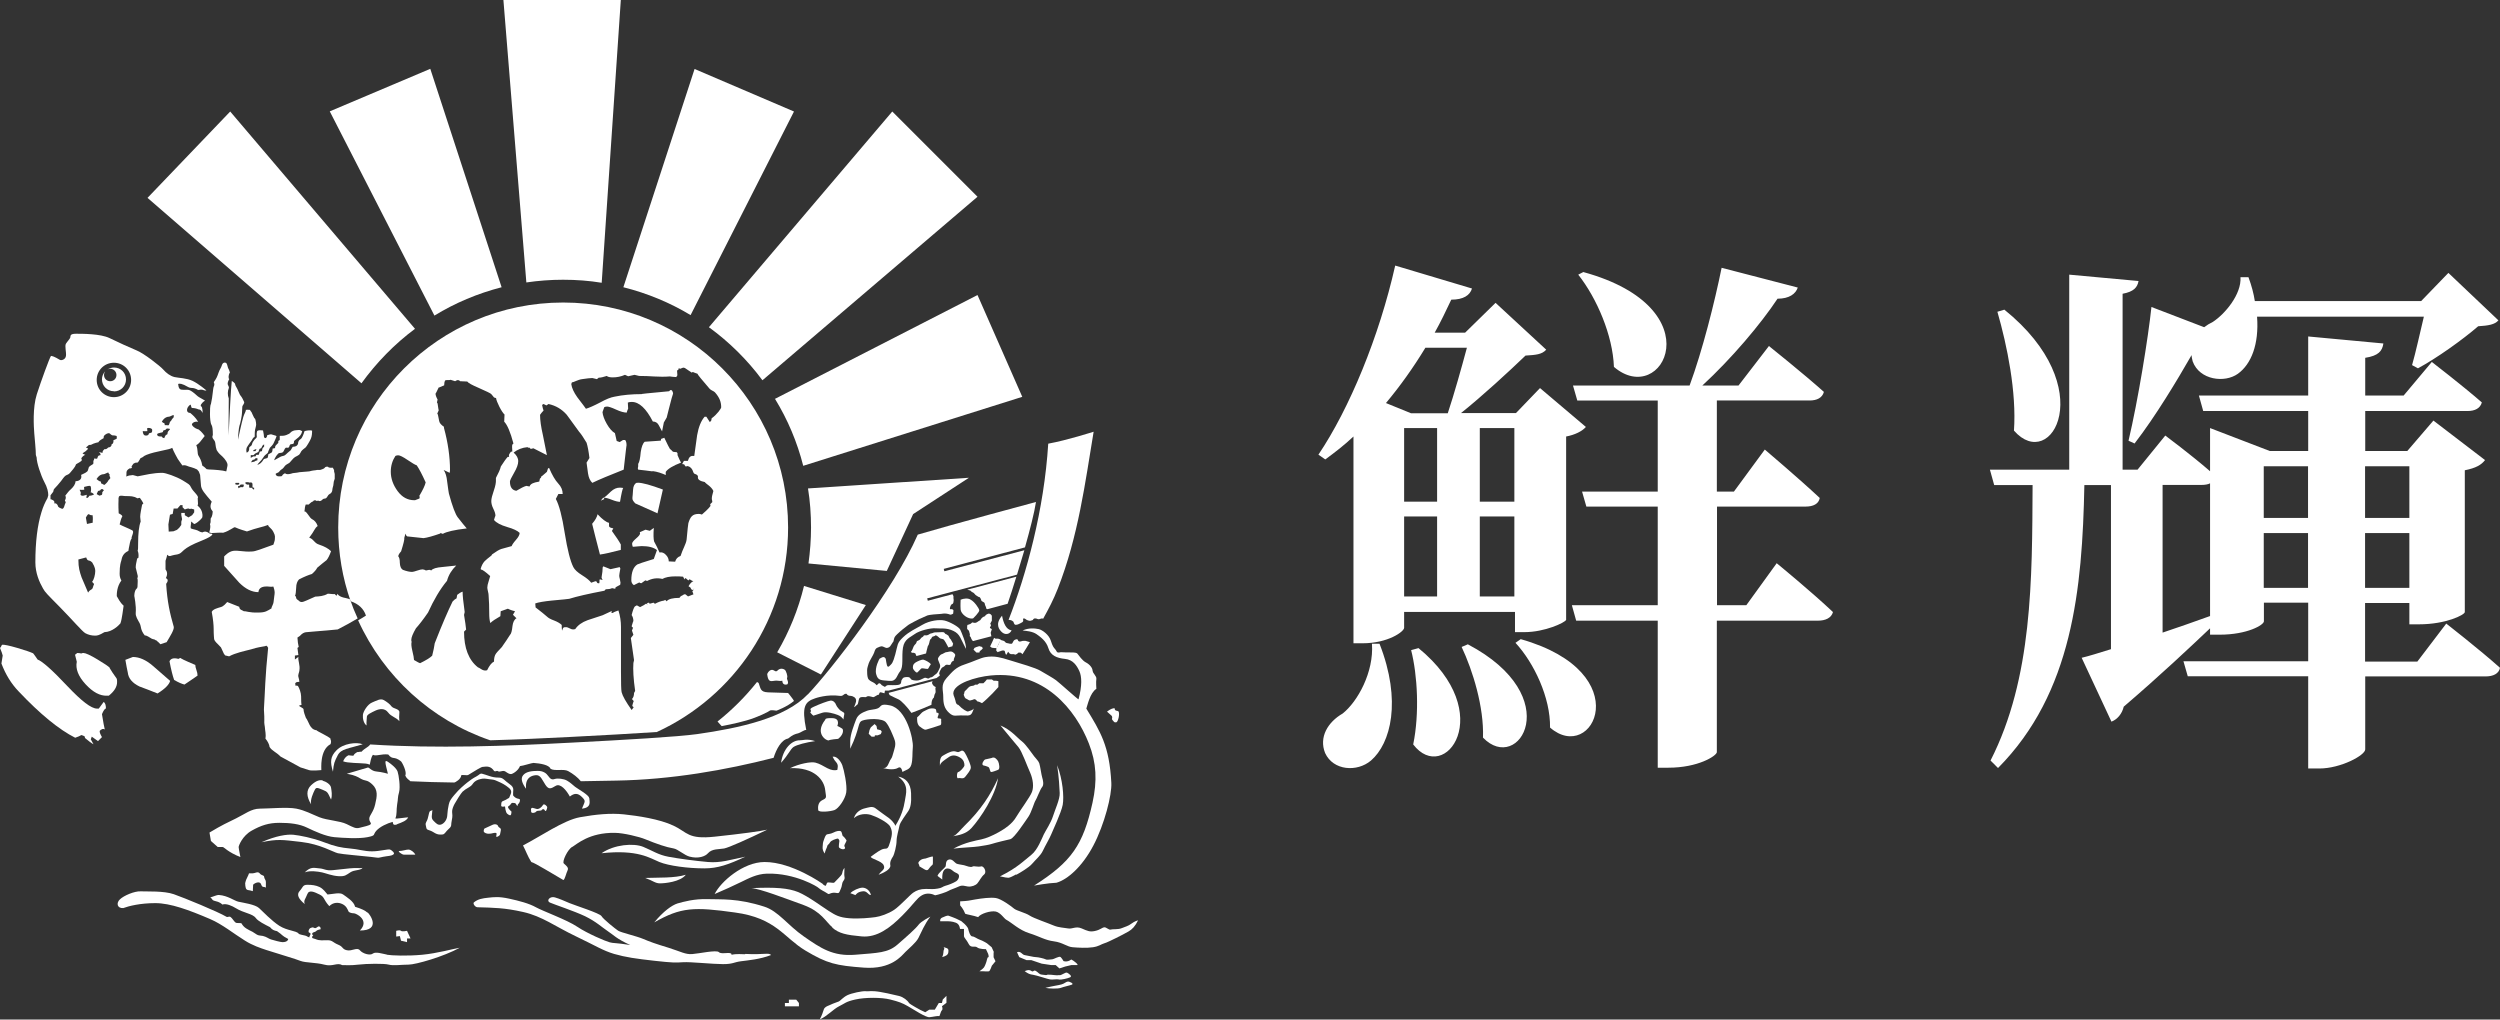 <?xml version="1.0" encoding="UTF-8"?><svg id="_レイヤー_2" xmlns="http://www.w3.org/2000/svg" viewBox="0 0 156.93 64"><rect x="0" y="0" width="156.93" height="64" fill="#333333" stroke="none"/><defs><style>.cls-1{fill:#fff;}</style></defs><g id="_文字"><g><g><path class="cls-1" d="M88.14,38.41v1c0,.23-1,.97-2.61,.97h-.57v-12.98c-.57,.54-1.17,1-1.77,1.44l-.43-.3c1.94-2.88,3.81-7.39,4.82-11.87l4.82,1.44c-.13,.43-.54,.7-1.3,.7-.33,.7-.67,1.41-1.04,2.07h1.91l1.91-1.87,3.18,2.94c-.27,.3-.64,.33-1.3,.37-1.04,1-2.71,2.54-4.05,3.61h3.45l1.51-1.57,2.88,2.44c-.23,.27-.7,.5-1.24,.6v11.51c-.07,.17-1.34,.77-2.61,.77h-.6v-1.27h-6.92Zm-1.54,2.01c1.4,3.58,.7,6.25-.54,7.32-.87,.74-2.37,.64-2.88-.47-.4-1,.17-1.94,1.1-2.48,.94-.74,1.97-2.61,1.84-4.38h.47Zm2.88-18.6c-.77,1.27-1.61,2.44-2.48,3.48l1.57,.64h2.31c.4-1.2,.87-2.88,1.2-4.11h-2.61Zm-1.34,9.67h2.07v-4.62h-2.07v4.62Zm0,5.95h2.07v-5.02h-2.07v5.02Zm.9,3.24c5.02,4.11,1.64,8.63-.33,6.05,.4-1.94,.27-4.35-.13-5.92l.47-.13Zm3.11-.23c6.22,3.28,3.18,8.19,.94,5.85,.07-1.91-.64-4.21-1.34-5.69l.4-.17Zm.74-13.58v4.62h2.17v-4.62h-2.17Zm2.17,10.57v-5.02h-2.17v5.02h2.17Zm.4,2.68c7.43,2.11,4.52,7.89,1.84,5.55,.03-1.87-1-4.05-2.17-5.32l.33-.23Zm16.05-4.78s2.21,1.81,3.55,3.08c-.1,.37-.47,.54-.94,.54h-6.35v8.26c-.03,.23-1.17,.97-3.04,.97h-.67v-9.23h-5.12l-.27-.97h5.39v-6.19h-4.48l-.27-.94h4.75v-5.72h-5.05l-.27-.94h7.32c.8-2.17,1.57-5.22,2.01-7.39l4.78,1.24c-.13,.4-.54,.7-1.27,.7-1.07,1.61-2.88,3.75-4.72,5.45h2.27l1.91-2.48s2.14,1.71,3.45,2.88c-.1,.37-.43,.54-.9,.54h-5.82v5.72h1.07l1.94-2.64s2.17,1.84,3.45,3.04c-.07,.37-.4,.54-.9,.54h-5.55v6.19h1.84l1.91-2.64Zm-12.11-18.26c8.26,2.27,4.95,8.56,1.91,5.95-.07-1.97-1.07-4.31-2.24-5.79l.33-.17Z"/><path class="cls-1" d="M153.55,39.14s2.11,1.64,3.38,2.78c-.07,.37-.43,.54-.9,.54h-7.56v4.58c0,.37-1.54,1.2-2.88,1.2h-.7v-5.79h-7.56l-.27-.94h7.83v-3.68h-2.78v1.17c0,.23-1.04,.84-2.78,.84h-.6v-.4c-1.27,1.2-3.04,2.88-5.42,4.92-.1,.44-.4,.8-.77,.94l-1.87-4.01c.43-.1,1.07-.3,1.84-.54v-10.3h-1.67c-.13,6.52-.74,13.04-5.42,17.76l-.47-.47c2.64-5.18,2.61-11.37,2.64-17.29h-2.41l-.27-.97h4.98v-12.24l4.35,.4c-.07,.4-.3,.67-1,.8v11.04h.94l1.74-2.14s1.61,1.2,2.81,2.24v-2.71l3.75,1.44h2.41v-2.51h-6.59l-.27-.97h6.86v-3.71l4.72,.44c-.07,.47-.3,.77-1.14,.9v2.37h2.41l1.77-2.11s1.91,1.47,3.14,2.54c-.1,.37-.43,.54-.9,.54h-6.42v2.51h2.64l1.64-1.91,3.24,2.48c-.23,.3-.57,.5-1.27,.64v8.9c0,.17-1.17,.77-2.88,.77h-.6v-1.34h-2.78v3.68h3.28l1.81-2.38Zm-27.73-19.7c6.05,4.88,2.94,10.27,.6,7.59,.17-2.41-.43-5.35-1.04-7.46l.43-.13Zm7.79,8.23c.6-2.54,1.24-6.49,1.44-8.4l3.31,1.27c.17-.13,.33-.23,.54-.33,.77-.5,1.81-1.74,1.74-2.81h.5c.2,.54,.33,1.04,.4,1.5h10.44l1.71-1.77,3.14,2.98c-.23,.27-.64,.33-1.27,.37-.97,.84-2.61,2.01-3.78,2.64l-.37-.2c.23-.8,.5-2.04,.74-3.04h-10.47c.13,1.74-.37,2.98-1.2,3.58s-2.41,.4-2.84-.77c-.03-.13-.07-.27-.07-.4-.9,1.57-2.24,3.81-3.58,5.55l-.37-.17Zm2.14,12.04c.97-.33,1.97-.67,2.98-1.04v-8.33c-.13,.07-.33,.1-.54,.1h-2.44v9.27Zm6.35-10.44v3.24h2.78v-3.24h-2.78Zm2.78,7.63v-3.44h-2.78v3.44h2.78Zm3.58-7.63v3.24h2.78v-3.24h-2.78Zm2.78,7.63v-3.44h-2.78v3.44h2.78Z"/></g><g><path class="cls-1" d="M7.16,24.57c.41,0,.75-.33,.75-.75s-.33-.75-.75-.75c-.16,0-.3,.05-.42,.13,.05-.03,.12-.05,.18-.05,.21,0,.39,.17,.39,.39s-.17,.39-.39,.39-.39-.17-.39-.39c0-.09,.03-.16,.07-.23-.12,.13-.2,.31-.2,.5,0,.41,.33,.75,.75,.75Z"/><path class="cls-1" d="M19.15,32.18s0,.05,.02,.06c0-.02-.01-.04-.02-.06Z"/><path class="cls-1" d="M2.3,28.72c0,.33,.27,1.13,.47,1.51,.21,.38,.26,.66,.26,.86l-.05,.18c-.15,.26-.28,.55-.38,.89-.25,.81-.38,1.86-.38,3.14,0,.67,.25,1.24,.48,1.64,.13,.24,.28,.38,1.05,1.16,.77,.78,1.42,1.55,1.61,1.65,.19,.1,.39,.15,.61,.15,.14,0,.25-.02,.59-.22,.48-.01,.89-.42,1-.55,.11-.31,.16-.9,.2-1.11-.07-.07-.19-.15-.43-.6,0-.14,0-.6,.29-.98-.09-.16-.11-.28-.11-.44,0-.53,.08-.73,.1-.79,.05-.27,.13-.48,.45-.63,.04-.29,.08-.37,.1-.53,.02-.04,.04-.2,.1-.22-.04-.14,.2-.45,.04-.54-.15-.09-.64-.28-.79-.37,.05-.18,.08-.36,.17-.51-.02-.09-.18-.16-.23-.19-.03-.53-.01-.77-.01-.81v-.14l.03-.11c.14-.09,.21-.02,.41-.02,.31,0,.52,0,.74,.14l.16-.03c.11,.15,.18,.26,.22,.35l-.08,.08c-.04,.22-.12,.58-.12,.76l.03,.3c-.11,.29-.16,.75-.16,1.39,0,.24,0,.38-.03,.44,.05,.11,.07,.25,.05,.44l-.08,.05c-.07,.31-.09,.43-.09,.57l.13,.53s0,.09-.03,.16c.05,.07,.01,.3,.01,.53l-.03,.08s-.16,.08-.17,.48c0,0,.13,.63,.09,1.06-.02,.23,.13,.43,.25,.66,.11,.22,.03,.4,.32,.76,.11-.02,.3,.13,.43,.2,.12,.06,.17,.02,.25,.1,.05-.02,.06,.05,.15,.1l.15,.15,.39-.13c.22-.38,.46-.74,.45-.95-.25-.87-.41-1.58-.48-2.71,.11-.14,.15-.29-.02-.36,.13-.25,.08-.41-.02-.55,0-.17,0-.35,0-.54,0-.03,.1-.26,.1-.38,.11,.12,.19,.09,.3,.05,.21-.07,.43-.03,.61-.21,.2-.2,.39-.34,.85-.55,.15-.07,.37-.15,.57-.24,.23-.1,.44-.21,.5-.3,.02-.03,0-.06-.06-.07-.06,0-.1,0-.13-.03-.14-.1-.26-.14-.43-.05-.2-.03-.22-.12-.44-.17-.1-.02-.2-.05-.28-.08-.05-.13,.06-.37,0-.43,.1,.02,.16,.16,.24,.15,.28-.14,.48-.39,.48-.42,.04-.25-.05-.43-.12-.54-.11-.17-.24-.18-.15-.27l-.02-.39c.11-.13-.3-.41-.42-.68-.09-.19-.13-.19-.53-.44-.4-.24-1.07-.47-1.27-.47-.56,0-1.08,.13-1.55,.22l-.3-.08-.24,.03-.18,.06c.05-.18-.05-.32,.14-.46,.19-.14,.05,.03,.23-.09,0-.04-.03,.03-.03-.09,0,0,.06-.08,.11-.16l.11-.06,.17-.02c.09-.11,.13-.21,.17-.27,.2-.07,.15-.12,.38-.21,.57-.23,1.43-.31,1.61-.44,.09,.24,.33,.67,.35,.7,.14,.19,.22,.33,.29,.41,.19-.07,.36,.08,.56,.11l.18,.06,.18,.08,.11,.13,.08,.21,.05,.6s0,0,0,0h0c0,.32,.24,.56,.68,1.08-.15,.32-.05,.48,.06,.61,0,.09-.02,.33-.12,.43-.03,.16,.02,.23-.05,.37,.07,.26-.06,.48-.04,.53,.05,0,.09,.02,.13,.03,.18,0,.49-.04,.74-.02,.42-.12,.69-.39,.75-.34,.28,.13,.59,.21,.74,.26,.65-.24,1.01-.28,1.33-.41,0,.13,.19,.17,.33,.44,.14,.26,.09,.33,.09,.48,0,.07-.07,.25-.09,.32-.76,.26-1.1,.43-1.38,.43-.49,.03-.86-.09-1.15-.04-.28,.05-.48,.27-.56,.35v.59c.32,.36,.63,.71,.95,1.06,.39,.39,.79,.59,1.2,.59,.02-.21,.15-.32,.39-.35,.24-.03,.34,.04,.55,0,.04,.11,.08,.27,.08,.37,0,.15-.04,.27-.06,.53-.02,.26-.14,.34-.14,.47-.26,.15-.37,.26-.82,.26-.58,.02-.78-.1-.91-.08-.09-.07-.29-.08-.29-.28l-.76-.3c-.07,.07-.21,.27-.41,.32-.2,.06-.49,.13-.56,.3,.09,.47,.12,.85,.12,1.04,0,.43,.03,.63,.03,.67,.06,.19,.2,.26,.43,.52l.18,.39,.08,.11c.07,.02,.16,.04,.25,.06,.41-.22,.92-.32,1.38-.44,.26-.07,.23-.09,.88-.2l.08-.03c.06,.04,.09,.08,.11,.14-.19,1.79-.2,2.87-.26,3.76-.02,.09,.03,.47,.02,.76-.02,.26,.04,.4,.04,.51,0,.13,.08,.39,.03,.66,.15,.18,.25,.39,.26,.53,.16,.25,.42,.32,.69,.6l1.25,.68s.34,.11,.53,.17c.19,.06,.78,0,.78,0,.01-.06-.12-1.26,.58-1.63,.08-.26-.03-.26,0-.34-.11-.14-.88-.48-.88-.53-.44-.05-.48-.55-.67-.78-.04-.11-.15-.38-.15-.55-.02-.06-.23-.15-.29-.21l.17-.06c-.02-.06-.03-.23-.03-.53,0-.22-.12-.54-.2-.65l-.08-.03-.06,.03c-.02-.07-.03-.13-.03-.17l.06-.06c.06-.02,.12-.03,.2-.03,0-.07-.02-.18-.06-.31-.04-.13,.06-.31,.06-.39,.06-.37-.1-.63-.06-.87l-.22,.17v-.25l.22-.03c-.02-.19-.04-.34-.06-.45l.08-.06-.05-.26-.03-.33,.15-.1c.3-.32,.38-.21,1.02-.29,.54-.04,.84-.07,1.36-.12,.47-.24,.88-.47,1.25-.69-.18-.39-.34-.79-.48-1.2-.08-.03-.17-.06-.27-.08-.41-.07-.51-.23-.5-.27-.03,.04-.06,.08-.08,.13l-.11-.11c-.1,.02-.35-.03-.44-.02-.24,.15-.55,.17-.78,.18-.45,.19-.72,.34-.85,.34-.07,0-.14-.03-.18-.08-.05-.06-.18-.07-.18-.25l-.06-.06c.04-.09,.06-.26,.07-.5,0-.24,.07-.42,.18-.53,.33-.17,.6-.28,.81-.34,.17-.15,.28-.28,.33-.39,.24-.21,.44-.36,.59-.48,.09-.11,.19-.3,.28-.56-.17-.17-.41-.3-.74-.41-.33-.1-.33-.34-.63-.44,.35-.45,.33-.59,.53-.73-.07-.21-.19-.35-.35-.43-.16-.08-.29-.42-.45-.49h-.04s.01-.04,.02-.06c0-.1,.03-.27,.07-.37h.19s.12-.12,.17-.15c.05-.03,.11-.04,.12-.07,0-.03,.11-.09,.21,0,0,0,.1-.04,.13-.01s.14,.02,.22-.07c.05-.07,.14-.07,.19-.08,.05,0,.11-.08,.15-.15,.04-.08,.09-.11,.15-.15,.04,0,.13-.11,.14-.22,0-.1,.04-.21,.06-.29,.02-.09,.02-.21,.03-.24s.06-.19,.06-.19v-.3l-.04-.16v-.09s-.06-.08-.07-.14c0,0-.12,0-.17,0s-.13-.02-.14-.06c0,0-.1-.02-.17,.02-.04,.05-.07,.08-.11,.1-.05,.03-.13,.05-.22,.08h-.2s-.09,.03-.19,.03c-.06,0-.17,.03-.29,.06l-.61,.05-.1,.02s-.18,.03-.32,.04c-.08,.03-.1,.03-.18,.05-.09,.02-.22,.03-.29-.03-.04-.02-.09,.02-.15,.07-.02,.04-.08,.1-.08,.1,0,0-.17,.03-.26,0s-.13-.11-.11-.16c.03-.02,.14-.07,.17-.08s.12-.15,.2-.19c.08-.04,.15-.14,.21-.22,.06-.08,.24-.15,.29-.2,.06-.05,.23-.29,.34-.35,.11-.06,.22-.11,.26-.15,.04-.04,.09-.13,.13-.21,.05-.08,.22-.2,.27-.24s.27-.4,.33-.55c.07-.15,.08-.34,.08-.51-.11-.04-.42,0-.48,.04,0,.03-.08,.27-.17,.42-.06,.1-.14,.09-.19,.19-.07,.13,0,.16-.09,.26-.09,.12-.24,.09-.29,.11-.04,.05-.08,.16-.12,.21-.05,.05-.14,.11-.19,.16-.04,.04-.08,.08-.13,.12-.11,.1-.19,.07-.3,.12-.2,.1-.41,.24-.42,.23,0,0,.04-.2,.26-.42,.06-.06,.2-.02,.28-.08,.08-.06,.1-.22,.18-.28,.05-.03,.14,.02,.19-.02,.05-.04,.05-.15,.1-.19,.04-.03,.17-.01,.21-.06,.04-.04,0-.15,.05-.18,.1-.08,.19-.15,.27-.22,.18-.17,.18-.26,.22-.38-.04-.01-.09-.03-.11-.05-.05-.04-.24,0-.31,0-.08,0-.24,.06-.3,.13-.07,.08-.13,.11-.28,.17-.14,.05-.25,.05-.41,.05v.26l-.09,.06v.12l-.1,.1-.09,.1s0,.08-.02,.13c-.03,0-.15,.03-.15,.03,0,0,0,.13-.03,.2,0,.05-.1,.08-.24,.16,0,0,0,.12-.05,.23-.04,.02-.1,.02-.21,.06-.06,.04-.1,.15-.14,.18-.04,.03-.06,.11-.29,.2,.07-.11,.08-.12,.13-.17,.06-.05,.21-.23,.26-.32,.05-.1,.13-.15,.27-.27,.02-.06,.05-.17,.13-.32,.04-.03,.21-.22,.23-.28,.02-.06,.14-.28,.19-.45,0-.03-.21-.07-.28-.1-.07-.04-.18,0-.31,.04,0,.08-.03,.13-.07,.17-.04,.04-.13-.02-.13-.07s-.02-.24-.06-.4c-.07,0-.22-.03-.29,0-.08,.03-.08,.02-.1,.13s0,.2,0,.27c0,.07-.1,.12-.16,.2-.07,.08-.12,.17-.14,.26-.02,.09-.07,.12-.13,.16-.07,.04-.04,.11-.05,.17s-.03,.17-.16,.2c-.03-.13-.02-.22,0-.29,.02-.07,.29-.44,.31-.46,.03-.02,.07-.19,.19-.23,.02-.03,0-.29,.03-.45,0-.02,.07-.24,.07-.33s-.02-.19-.04-.28c-.02-.09-.03-.09-.06-.11-.03-.02-.1-.2-.13-.25-.03-.05-.05-.14-.08-.16s-.05-.08-.08-.12c-.03,0-.17-.02-.26,0,.02,.08-.1,.24-.16,.45-.12,.43-.25,1.05-.33,1.42,0-.21,.05-.75,.09-.87,.05-.11,.16-.66,.16-.8s.02-.29,.02-.39,.16-.21,.11-.32c-.05-.11-.14-.3-.21-.37-.07-.07-.14-.3-.21-.43-.07-.14-.14-.23-.14-.3s-.14-.16-.21-.21c-.05,.31-.16,2.54-.2,3.42,0-.44,0-1.48,.01-2.32-.08-.21-.08-.46,.01-.67,0-.1-.08-.17-.08-.25,0-.14,.09-.26,.1-.3-.07-.02-.05-.3,.04-.4,0,0-.05-.19-.09-.24-.04-.05-.07-.27-.12-.34-.05-.07-.23-.09-.29,.11s-.12,.22-.21,.47c-.09,.26-.12,.34-.3,.6,.03,.09,.06,.15,0,.27s-.06,.59-.18,1.1c-.06,.09-.06,.41-.06,.64s.03,.57,.09,.66c.06,.09,.09,.27,.09,.65-.09,.18,.06,.27,.12,.38,.06,.12,.03,.3,.12,.56,0,0,.09,.15,.18,.24s.27,.22,.42,.46c.12,.2,.08,.28,.06,.37-.02,.06-.02,.16-.06,.27-.22-.07-.75-.11-1.09-.12l-.14-.02c.07,0,.05,0,0,0-.06-.06-.15-.15-.27-.22-.06-.33-.15-.47-.24-.62-.09-.15-.02-.37-.14-.67,.09-.03,.23-.19,.23-.19l.3-.38s-.18-.27-.38-.41c-.12-.03-.31-.11-.41-.27-.07-.1,.15-.27,.38-.21-.18-.3-.36-.44-.5-.56-.15,0-.23-.1-.19-.26,.02-.1,.13-.22,.2-.26,.05,0,.04,.21,.11,.21,.13,0,.27,.03,.4,.09,.14,0,.17,.08,.26,.22,0,0,0-.38-.09-.41-.09-.03,.03-.24,.24-.36,0,0-.24-.15-.36-.21s-.24-.21-.4-.32c-.1-.06-.16-.13-.3-.15-.13-.02-.43,.04-.53-.06-.07-.07-.09-.21-.1-.31,.09-.03,.23-.04,.64,.2,.12,.07,.25,.04,.36,.07,.1,.03,.18,.06,.22,.09,.07,.05,.18-.02,.26,0,.1,0,.17,.08,.3,.05,0,0-.49-.42-.87-.6-.38-.18-.86-.18-1.13-.24s-.53-.26-.71-.47c-.18-.21-1.24-1.04-1.69-1.21-.44-.18-1.13-.5-1.69-.77-.56-.27-1.69-.27-2.1-.27s-.33,.15-.36,.24c-.03,.09-.18,.24-.27,.38-.09,.15,.03,.53,0,.77-.03,.24-.3,.3-.38,.25-.09-.04-.33-.22-.56-.25-.09,.12-.62,1.57-.89,2.41-.27,.84-.19,2.05-.16,2.44,.03,.38,.1,1.05,.1,1.37Zm8.37,3.59l.17-.05,.06-.34h.24l.18-.21h.14v.13l.14,.14s.22-.09,.26-.05c.04,.04,.14,0,.14,0l.19,.05v.18l-.13,.18-.23,.14-.23-.14v-.14h-.22v.13l.05,.26-.05,.16v.2l-.13,.18-.14,.13-.22,.09-.3,.02-.02-.45,.09-.56Zm5.28-4.07l.15-.06-.06,.14h-.17l.08-.09Zm-.2,.33h.16s.11-.1,.11-.1l.2-.1,.07-.19,.11-.05,.08-.16,.1-.08v.14l-.1,.11-.04,.18-.13,.03-.07,.2h-.15l-.05,.1h-.14l-.16,.09v-.18Zm.11,.29h.09l.1-.1h.11v.13l-.12,.04-.08,.05-.2,.04c.05-.11,.11-.15,.11-.15Zm-.45,1.41h.17l.12,.03,.05-.03,.05,.03,.05,.06s0,.05,0,.07c0,.02,0,.16,0,.16l.05,.02h.05s.01,.11,0,.11-.04,0-.05,0c-.01,0-.05-.05-.05-.05l-.04-.05h-.13s-.04-.03-.04-.03v-.17h-.13l-.1-.06v-.09Zm-.32,.16c.09-.04,.16-.01,.2-.01,.04,0,0,.05,0,.11-.02,.06-.09,.06-.12,.05s-.11,0-.2,.07c-.02-.08-.05-.14,0-.14s.09-.02,.1-.05c.02-.03-.07,0,.02-.03Zm-.3-.12s.2,0,.2,0c.03,0,.05,.06,0,.1-.05,.04-.2,0-.2,0-.03-.02-.02-.09,0-.1Zm-4.34-4.12c.09-.04,.14-.02,.22-.05,.09-.03,.15-.08,.23-.09,.02,.12,0,.17-.05,.2-.04,.03-.08,.11-.09,.13s-.07,.09-.09,.1c-.03,.1-.06,.19-.08,.21-.08,.02-.18-.02-.24,0-.02-.05-.04-.14-.04-.14-.08,.02-.15-.09-.15-.09,.12-.18,.2-.23,.29-.27Zm-.51,1.01c.07-.02,.21-.06,.25-.06,.05-.04,.05-.07,.05-.1,.03-.04,.14-.05,.14-.05,.04-.08,.11-.1,.14-.09s.2,0,.14,.06-.14,.14-.14,.21c0,.06-.02,.14-.1,.12-.05,.07-.11,.19-.1,.21-.1,0-.14-.05-.17-.1-.12,0-.23,0-.27-.07-.03-.04-.02-.11,.05-.13Zm-.69-.15c0-.08-.03-.16,0-.18,.1-.02,.21,0,.27,.05,.06,.04,.03,.21,0,.23s-.17,.05-.17,.05c0,.07-.07,.14-.15,.14s-.22,.02-.24-.28c.17,.02,.29,0,.29,0Zm-3.46,9.46c0,.07,.11,.09,.11,.17-.07,.13-.06,.25-.13,.3-.08,.05-.17,.09-.24,.22l-.41-.96c-.12-.36-.2-.59-.2-1.12l.49-.13c.11,.31,.15,.09,.38,.32,.05,.11,.18,.26,.19,.53,0,.23-.09,.57-.19,.66Zm-.49-5.95c.1-.02,.31-.09,.37-.05,.06,.04,.06,.3,.02,.4,.11,0,.21,.12,.21,.12,0,.02-.15,.09-.29,.09,0,0-.07,.14-.16,.14-.06,0,0-.13,0-.2,0,0-.22,.06-.24,.06-.04,0-.09,0-.14-.04-.02-.02-.02-.05,0-.12,.02-.07-.06-.14-.07-.22,.17,.02,.29,0,.29,0,0-.08-.03-.16,0-.18Zm.52,2.25l-.36,.08-.07-.4c.19-.35,.17-.17,.33-.15h.09c.04,.23,0,.34,.01,.47Zm.67-2c-.05,.06-.08,.09-.07,.15,0,.06-.02,.14-.1,.12-.05,.07-.09,.03-.26-.07,.07-.02,0-.07,.03-.07,.05-.04,.05-.07,.05-.1,.03-.04,.14-.05,.14-.05,.04-.08,.11-.1,.14-.09s.13,.06,.08,.12Zm.43-.79s-.1,.13-.12,.14c-.03,.1-.21,.25-.23,.27-.08,.02-.15-.09-.21-.07-.02-.05-.04-.14-.04-.14-.08,.02-.26-.15-.26-.15,.12-.18,.2-.23,.29-.27,.09-.04,.14-.02,.22-.05,.09-.03,.15-.08,.23-.09,.02,.12,.12,.12,.08,.15-.04,.03,.06,.19,.05,.22Zm.23-7.25c.6,0,1.08,.48,1.08,1.08s-.48,1.08-1.08,1.08-1.08-.48-1.08-1.08,.48-1.08,1.08-1.08Zm-3.98,8.32l.14-.18c.07-.06,.02-.15,.1-.23,.11-.12,.3-.32,.42-.48,.09-.11,.17-.25,.27-.33,.09-.07,.2-.07,.29-.18,.11-.14,.32-.35,.37-.52,.01-.05,.19-.11,.34-.23,.07-.06,.02-.12,0-.17,.06-.09,.15-.19,.26-.22-.08-.01-.1-.06-.18-.07,.08-.12,.16-.1,.23-.19,.04-.05,.07-.04,.12-.13-.01-.01-.11-.07-.14-.08,.08-.03,.16-.14,.2-.15,.11,.01,.18-.03,.27-.08,.11-.04,.21-.07,.32-.09,.05-.12,.22-.19,.33-.26-.05-.17,.18-.28,.26-.3,.06-.02,.13,0,.16,.05,.05,.04,.1,.08,.15,.08,.07,0,.14,0,.22,.03l.03,.03v.14s-.1,.07-.21,.1c.01,.08,0,.24-.11,.25,0,.11-.06,.2-.22,.21-.04,.04-.11,.13-.22,.1-.06,.03-.06,.07-.11,.11-.03,.02,0,.09-.02,.11-.03,.03-.11-.01-.24-.04,.1,.06,.15,.19,.08,.21-.09,0-.14,.04-.17,.19-.06,.06-.13,0-.2,.01-.01,.07,0,.11-.05,.14,0,.07,.01,.17-.01,.2-.06,.06-.19,.1-.27,.2-.04,.1-.05,.22-.1,.27-.13,.12-.25,.14-.39,.22,.05,.17,0,.38-.35,.4,0,.18-.14,.36-.27,.48-.21,.18-.26,.3-.37,.42,.05,.09,.03,.2,0,.25-.08,.11,.07,.11,.01,.21s-.08,.37-.21,.37c-.1-.05-.25-.07-.27-.2-.05-.1-.11-.17-.22-.14,.03-.18-.08-.19-.14-.23-.03-.02-.06-.03-.1-.03v-.24Z"/><path class="cls-1" d="M11.58,42.97c.29-.2,.57-.38,.82-.56,0-.1-.02-.22-.07-.35-.05-.14-.07-.24-.07-.32-.69-.29-.99-.44-.91-.44-.04,0-.09,.02-.15,.06-.29-.08-.48-.03-.56,.15,.1,.53,.2,.92,.29,1.17,.27,.16,.49,.25,.65,.29Z"/><path class="cls-1" d="M8.34,41.24l-.47,.18c.06,.35,.11,.62,.15,.79,.04,.37,.28,.66,.73,.88,.37,.14,.75,.28,1.14,.44,.47-.29,.73-.56,.79-.79-.35-.31-.71-.62-1.08-.94-.43-.37-.85-.56-1.26-.56Z"/><path class="cls-1" d="M6.9,41.93c-.07-.09-.34-.27-.79-.54-.45-.27-.74-.4-.87-.4-.04,0-.08,0-.14,.03-.07-.02-.16-.03-.25-.03l-.14,.11,.11,.44c-.09,.44,.09,.91,.55,1.41,.46,.5,.91,.74,1.35,.72h.11c.35-.28,.52-.56,.52-.86,0-.07,0-.15-.03-.22-.2-.28-.35-.5-.44-.66Z"/><path class="cls-1" d="M6.59,45.77h-.03c.02,.07,.03,.07,.03,0Z"/><path class="cls-1" d="M6.65,44.48c0-.22-.05-.36-.14-.42l-.31,.42h-.11c-.36,0-.97-.47-1.85-1.4-.95-1.01-1.58-1.57-1.88-1.68-.11-.17-.21-.3-.28-.39-.15-.07-.48-.19-1-.34-.51-.15-.83-.21-.94-.2-.04,.04-.07,.08-.08,.14l-.06,.06c.09,.22,.15,.38,.17,.48l-.08,.5c.26,.69,.62,1.27,1.07,1.74,1.36,1.44,2.55,2.41,3.56,2.92,.17-.06,.3-.11,.39-.17,.07,.02,.14,.05,.2,.08l.03,.11c.22,.19,.4,.32,.53,.39l-.17-.31,.06-.17,.39,.28,.25-.25c-.11-.19-.16-.32-.14-.39l.06-.06,.11-.06h.14c-.03-.12-.09-.42-.17-.93,.09-.22,.18-.35,.25-.36Z"/><path class="cls-1" d="M26.05,20.64L14.45,7l-5.19,5.42,13.43,11.64c.94-1.3,2.07-2.46,3.36-3.42Z"/><path class="cls-1" d="M31.49,18.04l-4.48-13.72-6.31,2.67,6.57,12.82c1.29-.79,2.71-1.39,4.22-1.78Z"/><path class="cls-1" d="M35.35,17.56c.82,0,1.63,.06,2.42,.19L38.97,0h-7.37l1.44,17.73c.75-.11,1.52-.17,2.3-.17Z"/><path class="cls-1" d="M49.84,7l-6.24-2.67-4.47,13.7c1.51,.38,2.93,.97,4.22,1.75l6.49-12.78Z"/><path class="cls-1" d="M47.86,23.87l13.5-11.52-5.35-5.35-11.51,13.54c1.28,.93,2.42,2.06,3.36,3.33Z"/><path class="cls-1" d="M48.65,25.04c.79,1.29,1.39,2.7,1.77,4.2l13.75-4.33-2.81-6.39-12.72,6.52Z"/><path class="cls-1" d="M55.67,35.83l1.65-3.56,3.5-2.28-10.1,.67c.13,.8,.19,1.62,.19,2.46,0,.76-.06,1.52-.16,2.25l4.93,.47Z"/><path class="cls-1" d="M48.79,40.95l2.74,1.39,2.82-4.36-3.88-1.2c-.36,1.48-.93,2.88-1.68,4.16Z"/><path class="cls-1" d="M47.62,42.87l-.1-.06c-.73,.92-1.56,1.75-2.48,2.48l.26,.29s.89-.16,1.57-.36c.68-.19,1.39-.55,1.45-.61,.06-.06,.42,0,.42,0,0,0,.65-.23,1.1-.61-.01-.06-.37-.5-.37-.5,0,0-.75-.02-1.26-.04-.51-.02-.46-.27-.59-.59Z"/><path class="cls-1" d="M52.02,46.48c.06-.06,.59-.1,.59-.1,0,0,.39-.28,.29-.6-.01-.06-.34-.21-.34-.21,0,0,.21-.47-.3-.49-.51-.02-.45,.09-.45,.09-.73,.92,.14,1.37,.21,1.3Z"/><path class="cls-1" d="M62.39,42.74l-.13-.09h-.31l-.1,.12-.12,.12h-.26l-.12,.09h-.15c-.08,.1-.2,.05-.32,.11-.1,.05-.21,.22-.31,.29-.05,.04-.03,.19-.08,.22,.05,.15,.09,.24,.16,.26,.07,.02,.17,.12,.24,.11,.07-.02,.16-.03,.23-.07s.15,.03,.18,.07c.03,.04,.03,.06,.11,.07,.07,.01,.23,.1,.23,.1,.1-.08,.21-.17,.31-.27,.23-.21,.47-.46,.72-.74v-.11s0-.07,0-.13c0-.05,0-.13,0-.13,0,0-.12-.04-.26-.03Z"/><path class="cls-1" d="M58.83,44.75c-.08,0-.03-.12-.09-.23-.08-.05-.16-.06-.31-.05-.12,0-.35,.14-.46,.19-.13,.06-.23,.24-.4,.37,0,.17-.02,.37,.13,.55,.08,.04,.29,.26,.43,.22,.3-.08,.59-.18,.89-.28,.11-.04,.04-.25,.06-.35s-.17-.05-.21-.09c-.04-.04,.02-.15,.04-.21s.01-.14-.07-.13Z"/><path class="cls-1" d="M61.28,40.62s-.11,.05-.11,.05l-.06,.11,.09,.09,.09,.09h.19l.02-.08,.12-.1,.07-.07-.04-.1-.18-.05s-.17,.05-.19,.06Z"/><path class="cls-1" d="M54.9,46.24l.02-.08h.17s.2-.08,.2-.08l.06-.15-.06-.09-.23-.06-.04-.21-.12-.12s-.2,.18-.22,.19c-.02,0-.1,.19-.1,.19l-.05,.23,.09,.09,.09,.09h.19Z"/><path class="cls-1" d="M62.66,40.92l.15-.05s.09-.04,.14-.04c.05,0,.12,0,.13,.07,.02,.1,.07,.27,.11,.17,.04-.09,.1-.16,.1-.16,0,0,.06,.13,.16,.15,.09,.02,.22-.03,.26,.04,.21-.05,.2-.18,.27-.13,.1-.05,.2,.1,.2,.1,.16-.25,.32-.5,.47-.76l-.27-.08s-.14-.01-.18,0c-.04,.01-.1,.02-.16,.04-.05,.01-.13-.01-.15-.1-.02-.08-.14-.03-.2,0-.06,.03-.08,.09-.14,.2-.05,.1-.26,0-.33,0-.06,0-.14-.07-.18-.13l-.26-.08s-.02,.04-.03,.07l-.04,.16-.17,.31v.15l.09,.09Z"/><path class="cls-1" d="M55.78,43.49l.06,.14c.17,.08,.34,.18,.56,.27,.17,.07,.59,.52,.81,.85,.13-.05,.25-.1,.37-.14,.26-.1,.56-.22,.89-.37,0-.17,.02-.34,.15-.45,.03-.09,.03-.19,.07-.24,.1-.16-.02-.28,.05-.42-.13-.06-.19-.12-.24-.26l.04-.11-2.75,.73Z"/><path class="cls-1" d="M50.71,43.58c-1.43,1.51-4.34,2.13-6.94,2.5-1.22,.17-4.46,.36-7.96,.54-3.99,.21-8.42,.38-12.57,.11-.15,.2-.33,.22-.55,.46-.1-.02-.18,.03-.27,.02-.11,.07-.18,.11-.24,.23-.08,0-.18-.02-.3-.03,0,0-.22,.07-.34,.38,.2,.07,.33,.07,.68,.1,.15,.01,.53,.02,.72,.04,.19,.02,.19,.05,.27,.07,.05-.21,.07-.44,.2-.62,.19,.11,.52-.07,.96-.02,.29,.37,.35,.07,.8,.43,.08,.07,.39,.69,.27,.88,.09,.24,.24,.27,.32,.37,.86,.04,1.78,.07,2.75,.08,.07,0,.44-.22,.44-.45,.09-.06,.36,.03,.45-.03,.2-.12,.4-.24,.56-.34,.16-.09,.29-.16,.33-.16,.3-.04,.52-.05,.73,.26,.14,.06,.12-.06,.26,.02,.08,.05,.24-.05,.37-.02,.13,.03,.23,.19,.43,.19,.08,0,.44-.19,.56-.5,.21-.02,.74-.2,.85-.2,.42,.03,.98,.12,1.07,.37,.27,.16,.82-.01,1.1,.14,.31,.17,.62,.41,.8,.64,.73-.01,1.47-.03,2.23-.04,3.46-.06,6.86-.66,9.87-1.43,.17-.54,.48-1.13,.91-1.21,.3-.24,.43-.28,.64-.33,.15-.04,.37-.22,.5-.21-.3-1.48-.09-1.77,.57-1.99,.03-.01,.75-.26,1.53-.15,.25,.04,.22-.15,.43-.13,.09,.17,.27,.11,.36,.15,.18,.07,.27,.17,.23,.36-.02,.09-.06,.19-.12,.33,.09-.03,.16-.15,.23-.18,.05-.13,.06-.36,.13-.41,.1-.08,.29-.03,.39-.04,.12-.11,.27-.04,.44,0,.09,.02,.28-.18,.37-.15,.03-.1,.04-.17,.13-.15,.04,.01,.18,.05,.22,.06l.03-.17h.23s3.01-.79,3.01-.79c0,0,.15-.12,.2-.15,.02-.1-.06-.05-.03-.17s.09-.2,.13-.28c.04-.08,.17-.1,.21-.16,.04-.06,.12-.09,.2-.07s.17,.02,.19-.07,.09-.16,.16-.18c.07-.02-.02-.05,.05-.18,.06-.13,.09-.2,.02-.27-.07-.07-.12-.11-.2-.13-.09-.02-.19,.02-.26,.03-.07,0-.13,.02-.19,.06-.06,.04-.13,.07-.19,.09-.05,.02-.15,.14-.16,.17s-.07,.08-.03,.18c.04,.1,.09,.23,.11,.28,.02,.05,.03,.15-.02,.24-.05,.09-.11,.29-.24,.37s-.18,.19-.31,.2c-.12,.02-.08,.08-.17,.07-.09,0-.15-.09-.27-.02-.13,.06-.28,.15-.44,.15s-.33-.03-.37-.09c-.04-.06-.08-.13-.2-.13s-.26,0-.32,.09-.08,.1-.09,.21-.05,.15-.14,.18c-.09,.03-.31,.03-.39,.03-.09,0-.23-.01-.32,0-.09,.01-.16,.13-.19,.1-.03-.02-.14-.07-.18-.1-.04-.04-.1-.15-.19-.11-.09,.04-.09,.13-.13,.11-.03-.01-.07-.1-.21-.17-.14-.07-.3-.14-.34-.28-.05-.13-.05-.35-.05-.49s.06-.29,.1-.43c.04-.14,.29-.52,.34-.67,.05-.16,.09-.27,.2-.31,.1-.03,.22-.13,.36-.07,.14,.05,.19,.11,.31,.07s.16-.12,.21-.2c.05-.09,.11-.16,.13-.19,.05-.18,.04-.24,.13-.35s.48-.45,.6-.53c.12-.09,.19-.16,.32-.23,.13-.07,.38-.21,.57-.3,.19-.08,.42-.19,.52-.23s.65-.09,.78-.09,.23-.05,.42-.02,.21,.08,.28,.06c.07-.02,.13-.06,.13-.06,0-.08,.03-.16,.02-.19,0-.02-.02-.08-.1-.09-.09-.02-.14,.05-.12-.08,.02-.13,.09-.23,.13-.24,.04,0,.08-.05,.09-.13,.02-.08,.02-.17,0-.24v-.13l-.06-.12-1.55,.41-.04-.15,5.64-1.49c.15-.5,.31-1.02,.46-1.53l-5.02,1.32-.04-.15,5.1-1.35c.32-1.13,.59-2.19,.69-2.85,0,0-5.33,1.43-7.42,2.05-1.5,3.44-5.47,8.53-6.91,10.04Z"/><path class="cls-1" d="M63.62,39.03s.03,.2,.14,.19c.1,0,.19-.04,.28-.09,.09-.05,.19-.08,.19-.17s-.04-.14,.04-.14c.08,0,.1,.05,.19,.1,.09,.04,.17,.05,.2,.05s.17-.05,.17-.05c.07-.14,.19-.11,.31-.06,.13,.05,.22-.09,.34-.02,.35-.63,.65-1.2,.92-1.89,1.29-3.29,1.72-6.67,2.25-9.85,0,0-1.68,.54-2.85,.75-.26,4.16-1.37,8.2-2.49,11.06,.15,0,.25,.06,.29,.11Z"/><path class="cls-1" d="M60.73,37.02l.18,.05s.09,.1,.16,.12,.13,.13,.17,.16c.05,.04,.16,.1,.19,.12,.03,.02,.06-.03,.13,.11s0,.12,.13,.19c.12,.07,.11,.05,.14,.19,.01,.06,.07,.12,.08,.24,.05,.06,.11,.03,.11,.03l1.23-.33c.17-.49,.36-1.08,.55-1.7l-3.07,.81Z"/><path class="cls-1" d="M58.55,39.96s.12-.02,.18-.08c.04,0,.14,.06,.25,.17,.06,.06,.21,.04,.27,.11,.03,.03,.07,.1,.12,.18,.08,.14,.16,.3,.16,.3l.25-.07,.05-.16s-.05-.11-.12-.22c0-.03-.06-.08-.09-.12-.03-.04-.06-.11-.08-.16,0,0-.15-.12-.18-.11-.03,0-.07-.1-.12-.11-.05-.02-.3,0-.36,0s-.22,0-.27,.02-.09,.04-.15,.05c-.06,0-.13,.06-.19,.09-.05,.03-.12,.04-.16,.03s-.11,0-.13,.02c-.02,.02,0,.05-.08,.09-.07,.04-.08,.05-.11,.1-.03,.05-.09,.1-.15,.12-.06,.02-.09,.02-.11,.11-.02,.08-.07,.11-.13,.18-.05,.06-.07,.13-.09,.18-.02,.05-.06,.17-.11,.21-.05,.04,.03,.09,.1,.09,.08-.03,0,0,.05,0,.05,0,.05,.02,.09,.03,.04,0,.03,.08,.09,.17l.6-.16s.04-.22,.11-.46c.11-.14,.09-.3,.15-.42,.08-.02,.08-.12,.13-.16Z"/><path class="cls-1" d="M62.19,39.71l.07-.21s-.05-.05-.1-.07c-.05-.01,0-.09,.04-.15,.02-.05-.04-.13-.04-.13l.1-.19v-.31l-.06-.08s-.09-.07-.16-.05c-.03,.02-.05,.02-.09,.04-.03,.02-.09,.05-.1,.09s-.06,.04-.12,.07c-.05,.03-.09,.06-.13,.11,0,0-.04,.07-.07,.1-.03,.02-.09,.05-.12,.07s-.1,.08-.16,.09c-.05,.02-.14,0-.22-.02l-.09,.08s-.14,.07-.19,.07c-.05,0-.04,.16-.04,.26,0,0,.04,.05,.09,.09,.04,.04,.04,.12,.07,.2,.03,.07,0,.13,0,.15,0,.02,.05,.04,.07,.09,.02,.05,.02,.09,.11,.21,.05,.04,.11,0,.11,0l1.07-.28-.04-.21Z"/><path class="cls-1" d="M62.81,40.14l-.16-.05h-.16l-.09-.05c-.08,.18-.16,.37-.25,.54l.11,.08,.18,.02h.13c.07-.15,.14-.31,.22-.47l.02-.07Z"/><path class="cls-1" d="M40.96,29.57c.3,.04,.57,.13,.83,.25v-.2c.13-.19,.46-.39,.96-.58-.06-.1-.13-.26-.22-.47v-.11l-.04-.07s-.1-.02-.17-.02-.12-.04-.17-.11c-.04-.03-.08-.06-.11-.1-.03-.04-.14-.26-.34-.68l-.2,.07-.02,.11-1.01,.07c-.12,.1-.2,.32-.25,.65-.03,.37-.08,.62-.16,.74v.16s-.02,.07-.02,.11c0,.02,0,.04,.02,.09,.3,.03,.6,.07,.9,.11Z"/><path class="cls-1" d="M41.27,32.23l.34-1.5c-.75-.28-1.28-.43-1.59-.43l-.04,.02-.02-.02c-.13,.07-.21,.22-.22,.43-.02,.28-.03,.45-.04,.49v.09c0,.07,.06,.17,.18,.29,.07,.03,.54,.24,1.41,.63Z"/><polygon class="cls-1" points="37.87 31.23 37.71 31.43 37.94 31.32 37.87 31.23"/><path class="cls-1" d="M22.96,38.65c-.15,.1-.31,.19-.48,.29,1.6,3.52,4.6,6.27,8.29,7.53,1.74-.05,3.43-.13,5.02-.21,1.97-.1,3.91-.21,5.44-.31,4.86-2.23,8.24-7.14,8.24-12.84,0-7.8-6.32-14.12-14.12-14.12s-14.12,6.32-14.12,14.12c0,1.62,.27,3.18,.78,4.63,.5,.17,.82,.47,.96,.9Zm10.21-10.54l.04-.02s.07,.04,.11,.09l.16-.04,.85,.43c-.03-.16-.11-.58-.25-1.25-.12-.52-.18-.95-.18-1.28,.04-.07,.12-.16,.22-.27-.03-.07-.06-.19-.09-.34,.01-.03,.04-.05,.09-.07l.18,.09,.13-.09c.46,.1,.84,.33,1.14,.67,.01,.02,.28,.37,.78,1.07,.12,.13,.28,.37,.47,.69,.07,.22,.13,.54,.18,.96-.04,.06-.1,.16-.18,.29,.03,.22,.06,.45,.09,.67,.04,.27,.13,.47,.27,.6,.43-.21,1.09-.48,1.97-.83,.12-1.07,.18-1.58,.18-1.52,0-.16-.03-.28-.09-.34h-.13l-.22,.13-.18-.07-.11-.49c-.18-.1-.35-.3-.51-.58-.16-.28-.25-.53-.27-.74l.11-.31c.06-.03,.12-.04,.18-.04,.09,0,.28,.06,.56,.19,.28,.13,.51,.19,.67,.19,.01-.06,.04-.14,.09-.25l-.02-.38c.07-.03,.16-.04,.25-.04,.46,0,.9,.41,1.32,1.23,.16,0,.28,.07,.36,.21,.07,.14,.15,.28,.22,.41,0-.01,.04-.2,.11-.56,.03-.06,.09-.16,.18-.31,.07-.3,.18-.7,.31-1.21,.06-.18,.09-.28,.09-.29,0-.06-.02-.13-.07-.2l-.04-.02h-.07l-.07,.07c-1.31,.12-1.88,.18-1.7,.18-.63,0-1.2,.05-1.72,.16-.24,.04-.54,.16-.9,.36-.4,.21-.7,.34-.9,.4-.02-.03-.19-.27-.54-.72-.22-.31-.35-.59-.38-.83l.04-.11c.13,0,.35-.16,.64-.2,.29-.04,.5-.07,.64-.07l.29,.07,.11-.09c.12,0,.29-.04,.51-.11,.06,.06,.19,.09,.38,.09,.25,0,.51-.05,.76-.16l.2,.09,.4-.09,.29,.07c.63-.01,1.27,.09,1.93,.03,.09,.02,.22,.03,.4,.04l.07-.11-.02-.29s.04-.05,.09-.07v-.07h.07s.03,.02,.04,.02c.1-.04,.16-.07,.18-.07s.05,0,.11,.02l.43,.29,.07-.04c.06,.03,.16,.07,.29,.11,.01,.06,.27,.37,.76,.94,.08,.1,.27,.15,.34,.23,.3,.34,.39,.62,.39,.94,0,.07-.25,.44-.6,.69l-.02,.13-.09,.11-.22-.34h-.11c-.22,.25-.38,.64-.47,1.16-.06,.43-.12,.87-.18,1.3h-.09c-.15-.01-.25,.09-.31,.31h-.25l-.11,.2s.01,0,.13,.02l.02,.04s.04,.07,.07,.09c.03,.02,.05,0,.07-.02h.07c.16,.04,.28,.17,.34,.38,.01,.04,.04,.08,.09,.11l.07,.02s.07,.02,.13,.11v.07c-.02,.15,.13,.25,.43,.31,.09,.13,.41,.27,.54,.56-.03,.16-.15,.42-.07,.63v.07l-.13,.13,.02,.11c-.16,.22-.39,.4-.54,.54-.07-.03-.14-.04-.2-.04-.4,0-.53,.19-.65,.58-.02,.07-.05,.42-.11,1.03-.03,.27-.25,.61-.38,1.03-.18,.06-.29,.18-.34,.36l-.4-.02c0-.15-.06-.29-.18-.41-.12-.13-.25-.18-.4-.15-.1-.24-.22-.47-.34-.69-.04-.15-.05-.43-.02-.85l-.25,.18-.27-.07-.36,.16s.02,.05,.02,.07c0,.07-.08,.18-.25,.32-.16,.14-.25,.25-.25,.32,0,.06,.01,.13,.04,.2,.04,0,.14,0,.29-.02,.1-.01,.19-.02,.27-.02,.43,0,.75,.08,.96,.25l-.2,.56c-.63,.19-.97,.31-1.03,.34-.25,.16-.38,.49-.38,.99,0,.13,.05,.24,.16,.31l.36-.18v.04s.08,.02,.11,.02l.25-.18,.11,.04c.3-.16,.62-.21,.96-.13,.18-.1,.45-.16,.81-.16,.16,0,.33,0,.49,.02l.09,.18s.01-.06,.04-.09c.03,0,.07,.02,.11,.07,.04,.04,.08,.07,.11,.07l.04-.04s0-.03,.02-.04c.01,.02,.04,.04,.09,.07,.04,.03,.1,.05,.16,.07h.01s-.02,0-.04,0c-.1,.04-.2,.15-.29,.31l.13,.09s.01,.06,.04,.09l.04,.04h0s.01,0,.01,0c.03,.02,.07,.02,.11,0l-.09,.09,.07,.2-.34,.13-.16-.13h-.09s-.11,.08-.2,.11l-.09,.11c-.42,0-.69,.07-.81,.22-.02-.04-.04-.07-.09-.09l-.07,.04c-.19,.03-.38,.1-.56,.2-.06-.03-.09-.05-.09-.07l-.25,.07-.04-.07-.09,.02-.04,.04,.04,.07-.09-.07c-.07,.06-.2,.13-.38,.22l-.2-.11s-.09,.04-.13,.07c-.06,.07-.13,.25-.2,.54,.07,.1,.11,.23,.11,.39,0-.04-.04,.06-.11,.31,.01,.04,.04,.07,.09,.09l-.07,.18,.09,.27-.16,.2,.2,1.39-.04,.18c-.03,.4,0,.99,.11,1.75l-.07,.13c0,.16-.04,.29-.13,.38l.11,.13c-.03,.06-.06,.16-.09,.29,.01,.04,.04,.07,.09,.09l-.13,.18c-.36-.51-.57-.88-.63-1.12-.03-.13-.04-.57-.04-1.3v-2.8c0-.34-.05-.69-.16-1.03-.07,.03-.14,.05-.19,.07-.05,.02-.11,.04-.17,.09l-.09-.02,.04-.11c-.15,.07-.34,.16-.58,.27-.31,.1-.63,.21-.94,.31-.36,.13-.62,.32-.78,.56-.04,.02-.1,.02-.16,.02-.04,0-.11-.02-.2-.07-.09-.04-.15-.07-.18-.07h-.13l-.09,.04c-.03,.06-.05,.12-.07,.18-.02-.13-.02-.25-.02-.36-.1-.1-.27-.2-.48-.28-.22-.08-.36-.16-.44-.24-.15-.13-.39-.33-.72-.58l-.02-.25c.19-.07,.54-.13,1.03-.18,.69-.06,1.05-.1,1.1-.11,.48-.15,1.22-.32,2.22-.51,.01-.04,.04-.07,.09-.09,.15,0,.28-.02,.38-.07l.2,.04,.02-.09s.13-.08,.29-.16l.02-.13s-.02-.12-.04-.22c-.03-.1-.04-.18-.04-.22s.02-.19,.07-.45l-.04-.09-.58,.13c-.1-.04-.25-.1-.45-.18l-.04,.07c0,.15-.02,.36-.07,.63,.01,.06,.04,.11,.07,.16l-.16-.04-.04,.02v.16l-.02,.07-.11-.02-.07-.11h-.07s-.1,.03-.25,.09c-.09-.13-.28-.29-.57-.47s-.47-.35-.55-.51c-.19-.37-.37-1.08-.54-2.13-.16-1.04-.35-1.76-.56-2.15l.16-.31h.27c0-.24-.09-.46-.28-.66-.19-.2-.38-.53-.57-.97l-.07,.02s-.04,.12-.07,.22c-.07,.06-.17,.14-.29,.25l-.04,.02-.02,.02-.02,.07-.07,.07-.04,.18c-.21,.04-.33,.07-.36,.09-.13,.04-.22,.12-.25,.22l-.2-.04c-.15,.04-.36,.15-.63,.31-.27-.04-.4-.24-.4-.58,0-.07,.09-.26,.26-.55,.17-.29,.26-.53,.26-.73s-.1-.37-.29-.54c.24-.19,.53-.31,.87-.34Zm10.41,8.84l-.04,.04h-.02s.02-.02,.02-.02l.04-.02Zm-16.01-12.63l.31-.13,.02-.2,.04-.11,.09-.02c.13,0,.22,0,.25-.02l.29,.09c.06-.04,.12-.07,.18-.07,.04,0,.09,.02,.13,.07l.45,.02c.06,.09,.3,.22,.72,.4,.48,.21,.74,.34,.78,.38,.04,.04,.08,.09,.11,.13l.07,.09,.13,.04c.01,.12,.09,.3,.21,.55,.13,.25,.24,.41,.32,.48l-.02,.45c.19,.19,.39,.65,.58,1.37l-.07,.07c-.02,.06-.02,.2,0,.43l-.09,.02s-.08,.1-.11,.16c-.02,.06-.02,.11,0,.16h-.09c-.12,.13-.26,.34-.43,.6-.04,.18-.15,.42-.31,.72v.13c.01,.15-.03,.37-.13,.66-.1,.29-.16,.51-.16,.66s.04,.31,.13,.49c.09,.18,.13,.32,.13,.43-.03,.07-.06,.16-.09,.27,.15,.18,.42,.32,.82,.44,.4,.11,.66,.24,.79,.37,0,.12-.08,.27-.24,.45-.16,.18-.24,.31-.26,.38-.34,.09-.56,.15-.65,.18-.13,.04-.33,.16-.58,.34l-.04,.07c-.21,.16-.35,.28-.43,.36-.12,.13-.2,.3-.25,.49l.04,.04c.06-.01,.25,.12,.56,.4-.02,.07-.05,.19-.1,.34-.05,.15-.08,.28-.08,.38,0,.04,.01,.12,.04,.24,.03,.11,.04,.19,.04,.24,.03,.37,.04,.75,.04,1.12,0,.27,.02,.48,.07,.63,.12-.12,.33-.26,.63-.43l.02-.31,.45-.16s.19,.1,.45,.16l-.13,.22,.22,.22c-.13,.07-.22,.24-.25,.49-.03,.3-.08,.49-.16,.56-.12,.19-.29,.45-.51,.76-.24,.25-.36,.39-.36,.4-.09,.12-.13,.29-.13,.51-.15,.07-.29,.25-.43,.54-.04,.02-.09,.02-.13,.02-.07,0-.16-.03-.25-.09-.09-.06-.16-.1-.2-.11-.58-.46-.87-1.21-.87-2.24l.13-.13c-.02-.21-.06-.51-.13-.92l.04-.18c-.09-.63-.13-1.05-.13-1.28-.1,.03-.22,.1-.34,.2l-.04,.22c-.07,.03-.16,.1-.25,.2-.28,.57-.66,1.44-1.12,2.62-.03,.21-.08,.47-.16,.78-.13,.13-.39,.29-.76,.47-.03,0-.16-.07-.38-.2,0-.1-.04-.31-.11-.6-.06-.25-.07-.43-.04-.54-.02-.04-.02-.09-.02-.13,0-.15,.1-.39,.29-.72,.19-.21,.45-.54,.76-.99,.36-.79,.75-1.46,1.19-1.99,.1-.37,.3-.69,.58-.96-.02,0-.3,.03-.85,.09-.39,.03-.63,.1-.72,.22-.04-.03-.09-.04-.13-.04-.03,0-.1,.02-.2,.04-.07-.04-.15-.07-.22-.07s-.19,.03-.34,.08c-.15,.05-.25,.08-.31,.08-.15,0-.34-.04-.58-.13-.12-.07-.18-.22-.19-.44,0-.22-.04-.35-.1-.41,.01-.09,.07-.19,.18-.31,.15-.48,.22-.76,.2-.85l.07-.25h.02s0,.04,.02,.09l.07,.07,1.03,.11c.24-.03,.59-.13,1.05-.29l.02-.04,.07,.04,.07,.02c.22-.13,.72-.25,1.5-.34-.13-.15-.32-.38-.56-.69-.15-.19-.34-.69-.56-1.5-.02-.07-.05-.33-.11-.76-.03-.31-.1-.55-.22-.72l.38,.18c.01-.06,.02-.11,.02-.16,0-.85-.13-1.74-.38-2.66v-.07c-.18-.12-.28-.24-.3-.36-.02-.12-.05-.25-.08-.4l-.04-.07,.09-.2s-.04-.17-.07-.43l-.04-.07,.04-.18c-.09-.16-.13-.29-.13-.38,0,.03,.07-.1,.2-.38Zm-2.75,4.3c.06-.03,.12-.04,.18-.04,.1,0,.3,.1,.58,.29,.28,.19,.48,.31,.58,.34,.15,.22,.34,.58,.56,1.07-.04,.19-.18,.48-.4,.85,.01,0,.02,.02,.02,.07v.08s-.1,.06-.29,.12h-.04c-.42,0-.77-.19-1.05-.57-.28-.38-.43-.79-.43-1.22,0-.37,.1-.7,.29-.99Z"/><path class="cls-1" d="M38.97,34.52v-.34c-.1-.19-.29-.48-.56-.85l.09-.16s-.09-.03-.15-.04c-.05-.01-.09-.04-.12-.09v-.22c-.18-.04-.42-.22-.72-.54-.03,.16-.14,.37-.34,.6,.1,.43,.27,1.07,.49,1.93,.3-.04,.73-.14,1.3-.29Z"/><path class="cls-1" d="M38.92,31.5c.09-.54,.16-.83,.2-.87-.07-.01-.15-.02-.22-.02-.19,0-.38,.08-.56,.25-.22,.22-.37,.35-.45,.38,.12,0,.29,.04,.51,.13,.22,.09,.4,.13,.51,.13Z"/><polygon class="cls-1" points="49.52 62.75 49.52 62.96 49.27 62.96 49.27 63.17 49.71 63.17 50.15 63.17 50.15 62.96 49.98 62.75 49.52 62.75"/><path class="cls-1" d="M59.14,62.96h-.21l-.25,.42h-.35l-.25,.16-.3-.14s-.65-.35-.72-.44c-.09-.16-.35-.37-.62-.44-.28-.07-1.18-.28-1.55-.3-.37-.02-.35,.02-.55,0-.21-.02-.88,.12-1.15,.25-.28,.14-.44,.35-.53,.39-.35,.12-.46,.18-.6,.24-.14,.06-.3,.11-.35,.27s-.12,.37-.25,.62c.44-.18,.85-.65,1.22-.83,.37-.18,.39-.28,1.01-.42s1.64-.14,2.19,0c.55,.14,.74,.21,1.11,.42,.37,.21,1.13,.72,1.36,.69,.23-.02,.46-.09,.62-.07,.09-.23,.09-.3,.16-.37,.07-.07,0-.25,0-.25l.28-.21v-.44l-.23,.23-.05,.21Z"/><path class="cls-1" d="M59.33,59.48c-.21-.05,0,0-.07,.12s0,.25-.12,.48c.25-.07,.37-.14,.39-.31,.02-.17,0-.24-.21-.29Z"/><path class="cls-1" d="M62.39,59.77l-.14-.31-.3-.25s-.28-.17-.44-.22c-.16-.05-.35-.21-.48-.21s-.23-.35-.25-.46c-.02-.12-.23-.32-.23-.32l-.21-.18-.33-.16s-.39-.16-.47-.18c-.09-.02-.24,.05-.4,.12-.16,.07-.12,.23-.12,.23h.39c.16,0,.35,0,.59,.09,.25,.09,.26,.39,.26,.39h.25v.44c0,.12,.16,.23,.3,.51,.14,.28,.39,.09,.53,.21,.14,.12,.55,.11,.55,.11l.14,.3s.07,.21,0,.21-.07,.21-.16,.42c-.09,.21-.07,.23-.39,.46h.25s.28,.02,.35,0c.07-.02,.18-.35,.18-.35l.23-.28-.12-.25v-.31Z"/><path class="cls-1" d="M67.03,61.62c-.12,0-.23,.14-.42,.18-.18,.05-.51,.09-.99,.21,.21,.05,.78,.07,.97,0,.18-.07,.53-.14,.69-.2,.16-.06-.14-.2-.25-.2Z"/><path class="cls-1" d="M66.48,61.49c.14,.02,.53-.07,.69-.14s-.07-.23-.18-.29c-.12-.06-.37,.2-.51,.15,0,0-.12,.02-.28,0-.16-.02-.28-.03-.44-.03-.07,.05-.16,.02-.35,0s-.21-.12-.37-.22c-.16-.11-.16,.08-.28,0-.12-.08-.21-.1-.44,0,.23,.17,.32,.2,.53,.23,.21,.03,.92,.27,1.06,.29,.14,.03,.42-.03,.55,0Z"/><path class="cls-1" d="M67.23,60.24c-.24,.18-.47,.09-.47,.09,0,0-.09-.16-.18-.25-.09-.09-.42,.14-.55,.14s-.3,.05-.39,0c-.09-.05-.48-.14-.62-.14s-.46-.09-.67-.12c-.21-.02-.25-.28-.51-.19l.14,.31,.46,.19h.3l.65,.22,.6,.09h.28l.23,.21,.37-.12,.38-.09h.36c.14,0-.21-.28-.36-.35Z"/><path class="cls-1" d="M71.02,57.98c-.21,.16-.37,.18-.6,.28s-.58,.05-.69,.09c-.12,.05-.28-.16-.42-.14-.14,.02-.25,.16-.58,.23-.32,.07-.46,0-.83-.16s-.58,.05-.85,0c-.28-.05-.58-.05-.9-.18-.32-.14-1.27-.46-1.52-.63-.25-.17-.81-.3-.97-.43-.16-.14-.81-.62-1.15-.67s-.88,.02-1.29,.09-.39,.09-.95,.12v.25s.21,.23,.32,.53c.09,.04,.53,.11,.81,.21,.14-.21,.78-.42,1.11-.35,.3,.07,.52,.44,.65,.51,.37,.2,.81,.65,1.45,.85s.99,.44,1.55,.51c.55,.07,.83,.35,1.18,.37,.35,.03,.88,.06,1.27,0,.39-.06,.51-.19,.69-.24s.51-.22,.76-.34c.25-.12,.55-.28,.78-.41s.42-.33,.6-.7c0,0-.21,.05-.42,.21Z"/><path class="cls-1" d="M63.8,54.91c.16-.09,.78-.44,.99-.69,.21-.25,.53-.51,.67-.81,.14-.3,.44-.81,.53-1.04,.09-.23,.62-1.34,.72-1.85,.09-.51,0-1.59-.35-2.49,.12,.83,.14,1.38,.16,1.75,.02,.37-.28,1.01-.42,1.45-.14,.44-.46,.9-.58,1.15s-.39,.97-.77,1.27c-.38,.3-.89,.83-1.98,1.36,.32,.07,.44,.09,.53,.09s.32-.12,.48-.21Z"/><path class="cls-1" d="M63.43,52.67c.23-.05,.95-1.15,1.13-1.41s.37-.92,.44-1.01c.07-.09,.3-.72,.42-.85,.12-.14,.05-.44,0-.6-.05-.16-.12-.69-.18-.88-.07-.18-.16-.23-.32-.44s-.53-.76-.78-.95c-.25-.18-.67-.72-1.34-.99,.37,.46,.9,1.08,1.13,1.36s.55,1.2,.74,1.61c.18,.42,.23,.88,.11,1.2s-.73,1.13-.99,1.57c-.25,.44-.74,.76-1.12,.97-.38,.21-.75,.37-1.07,.44-.32,.07-1.01,.18-1.75,.58,.53-.07,1.29-.09,1.59-.14,.3-.05,.62-.09,.83-.16,.21-.07,.95-.25,1.18-.3Z"/><path class="cls-1" d="M57.71,54.06c-.14,.14,0,.16,0,.32l.3,.18c.3,.18,.23-.05,.53-.28l.02-.09v-.42c-.09-.02-.35,.09-.46,.12-.12,.02-.25,.02-.39,.16Z"/><path class="cls-1" d="M52.24,58.23c.44,.37,.88,.46,1.85,.55,.97,.09,1.8-.55,2.56-1.32s.88-1.06,1.22-1.26,.69-.07,.83,0c.16-.02,.74-.21,.84-.28s.41-.16,.64-.27c.23-.11,.37-.03,.59,0,.22,.02,.48-.07,.59-.21,.12-.14,.25-.42,.42-.55,.16-.14,.02-.48-.16-.51-.28,.07-.46-.05-.58,.02s-.37-.05-.53-.09-.39-.05-.49-.11c-.1-.06-.25-.31-.47-.24-.22,.07-.15,.35-.2,.44s-.45,.39-.5,.58c0,0,.14,.12,.3,.23-.05-.86,.44-.74,.62-.58,.18,.16,.25,.14,.37,.23,.12,.09,.05,.35-.12,.46s-.48,.23-.67,.28c-.19,.05-.2,.14-.5,.18-.3,.05-.37,.02-.73,.02s-.58,.09-.79,.23c-.21,.14-.83,.83-1.2,1.08s-.88,.42-1.18,.46-1.01,.12-1.64,.07c-.62-.05-.85-.18-1.29-.46-.44-.28-1.29-.92-1.91-1.18-.62-.25-1.41-.32-2.95-.25,.51,.02,2.15,.65,3.28,1.06,1.13,.42,1.38,1.04,1.82,1.41Z"/><path class="cls-1" d="M53.7,56.18c.07-.07,.14-.19,.44-.23,.3-.05,.35,.25,.53,.23-.07-.3-.32-.46-.53-.46s-.62,.18-.76,.35c0,0,.21,.07,.32,.12Z"/><path class="cls-1" d="M56.28,52.79c0-.3,.14-.72,.18-.96,.05-.24,.42-.7,.55-.91,.14-.21,.21-.48,.18-1.13-.02-.65-.37-.97-.81-1.04,.72,.53,.48,1.06,.42,1.52-.07,.46-.23,.99-.6,1.57-.05-.18-.28-.39-.39-.48-.12-.09-.65-.46-.85-.62-.21-.16-.44-.05-.67,0s-.58,.23-.69,.62c.3-.28,.76-.3,1.06-.21s1.08,.46,1.22,.74c.14,.28,.14,.48,0,.95s-.18,.42-.38,.44c-.2,.02-.54,.28-.84,.5,.02,.14,.69,.26,.81,.53s-.12,.32-.32,.6c.25-.09,.76-.32,.74-.58-.05-.23,.07-.42,.16-.56,.09-.14,.23-.69,.23-.99Z"/><path class="cls-1" d="M60.55,51.83c-.26,.25-.48,.57-.72,.66,.33-.06,.8-.13,1.14-.5,.58-.63,1.53-2.08,1.68-3.14-.47,1.05-1.09,2-2.11,2.99Z"/><path class="cls-1" d="M62.33,47.55c-.09,.05-.39,.09-.48,.12-.09,.02-.26,.3-.14,.37,0,0,.32,.07,.37,.14,.05,.07,.07,.25,.12,.28,.05,.02,.34-.09,.46-.14,.12-.05,.06-.39,0-.52-.06-.13-.24-.29-.33-.24Z"/><path class="cls-1" d="M59.02,48.18s0-.07,0-.11c0,.03,0,.07,0,.11Z"/><path class="cls-1" d="M60.27,47.16c-.16,.12-.23-.02-.44,0-.21,.02-.48,.18-.65,.28-.15,.08-.2,.3-.18,.63,.02-.21,.3-.36,.52-.52,.25-.19,.48-.15,.74,0s.28,.38,.28,.49-.3,.42-.39,.42c-.09,0-.12,.44,0,.39s.3,.09,.44-.09c.14-.18,.35-.42,.35-.58s-.14-.48-.28-.76c-.14-.28-.23-.37-.39-.25Z"/><path class="cls-1" d="M69.85,45.22c.13,.14,.07,.12,.23,.12,.12-.07,.21-.51,.14-.67-.07-.09-.25,0-.25-.21-.09-.02-.28,.05-.48,.21l.3,.27c.08,.18-.06,.15,.07,.29Z"/><path class="cls-1" d="M68.58,42.09c0-.16-.18-.39-.42-.51-.23-.12-.44-.44-.53-.55-.09-.12-.55-.05-1.04-.09-.3,.07-.23-.05-.35-.18-.12-.14-.16-.18-.28-.55s-.53-.67-.76-.72-.65-.09-1.01,.09c.23,.02,.62,.05,.88,.23,.25,.18,.6,.42,.74,.88,.14,.46,.53,.62,1.04,.67,.51,.05,.74,.42,.9,.76,.16,.35,.18,.92-.05,1.78-.07-.02-1.22-1.06-1.41-1.2-.18-.14-.69-.42-.99-.6-.3-.18-1.27-.46-1.8-.62s-.58-.18-.85-.23-.52-.05-.81,0-.74,.28-1.29,.46c-.55,.18-.74,.42-1.13,.85-.39,.44-.21,.74-.21,1.18s.07,.74,.37,1.01,.39,.14,.88,.16c.48,.02,.51,.02,.67-.44-.09,.13-.25,.14-.36,.19-.06,.03-.36-.14-.61-.41-.19-.04-.16-.25-.23-.42-.06-.15-.09-.24-.09-.3,0-.62,1.41-1.04,2.36-1.13,3.34-.32,5.32,2.14,6.15,4.27,.48,1.22,.53,2.35,.23,3.71-.59,2.66-1.31,3.71-3.67,5.21,0,0,.88-.16,1.41-.18,.69-.2,1.61-1,2.31-2.33,.7-1.33,1.17-3.18,1.13-3.94-.12-2.33-.69-3.21-1.57-4.66,.07-.19,.23-.99,.63-1.24,0,0-.03-.44,0-.62,.03-.18-.23-.35-.23-.51Z"/><path class="cls-1" d="M62.9,38.65c-.46,.53-.18,.88,0,1.04,.18,.16,.46,.16,.6-.12-.35-.05-.51-.46-.6-.92Z"/><path class="cls-1" d="M60.3,37.66c0,.09-.02,.32,0,.6,.02,.28,.46,.63,.78,.56,0,0,.42-.4,.39-.52-.02-.12-.3-.53-.53-.65-.16-.12-.46-.09-.65,0Z"/><path class="cls-1" d="M60.64,40.75c.02-.37-.28-1.04-.36-1.22-.08-.18-.68-.51-1-.58s-.92,0-1.38,.27c-.46,.27-.83,.42-1.22,.79-.39,.37-.32,.48-.48,1.06s-.21,.58-.37,.74-.18-.16-.23-.46c-.09-.14-.16-.14-.39,0,0,0-.32,.55-.21,.97s.32,.37,.81,.42c.48,.05,.46-.32,.69-.6,.23-.28,.09-.92,.18-1.48,.09-.55,.46-.65,.74-.86,.28-.21,.99-.39,1.31-.36,.32,.03,.67-.05,1.11,.16,.44,.21,.44,.48,.81,1.15Z"/><path class="cls-1" d="M57.46,41.6c-.16,.09-.18,.28-.14,.39,0,0,.14,.23,.25,.23,0,0,.16-.14,.23-.23,.07-.09,.25,0,.42,0,.07,0,.09-.14,.21-.29-.05-.11-.35-.26-.46-.29-.12-.02-.35,.09-.51,.18Z"/><path class="cls-1" d="M48.53,42.06c-.14-.05-.3,.07-.37,.25,0,0,.02,.35,.16,.42,.14,.07,.28-.03,.49,0,.21,.03,.3,0,.3,0,0,0-.02,.32,.31,.23,.13-.14-.06-.32-.01-.42,.05-.09-.07-.44-.14-.49-.07-.06-.25-.13-.42,0-.16,.17-.18,.06-.32,.01Z"/><path class="cls-1" d="M55.11,44.46c-.23,.1-.48,.07-.72,.17-.23,.09-.53,.21-.65,.53-.12,.32-.37,.94-.37,1.36v.48c.64-1.33,.45-1.66,.77-1.77,.32-.12,1.24-.16,1.47,.11s.42,.79,.51,1c.09,.22,.12,.4,0,.77s-.09,.39-.21,.56c-.12,.16-.18,.62-.51,.53,.39,.12,.78,.12,.97,0,.18-.12,.25,.12,.28,.26,.21-.14,.47-.14,.56-.47,.09-.34,.05-.64,.09-1.1,.04-.46-.38-2.38-1.43-2.61-.65-.14-.53,.08-.76,.18Z"/><path class="cls-1" d="M51.07,44.92s.29-.09,.55-.18c.26-.09,.74,.05,.97,.14,.23,.09,.23,.16,.39,.3-.09-.07,.07-.35,0-.44l-.25-.16s-.21-.21-.25-.34-.18-.28-.35-.26c-.16,.02-.67,.21-1.06,.39-.39,.18-.05,.18-.21,.35,0,0,.12,.16,.21,.21Z"/><path class="cls-1" d="M50.21,46.47c-.51-.01-1.06,.53-1.18,1.41,.48-.53,.58-.85,.78-.99,.21-.14,.79-.29,1.36-.37-.55-.17-.78-.04-.97-.05Z"/><path class="cls-1" d="M52.27,47.51c.12,.23,.09,.18,.23,.35,.14,.17,.08,.33,.06,.47-.16,.04-.36,.03-.63-.11-.27-.14-.47-.28-.75-.35-.28-.07-1.01,.07-1.59,.35,1.55-.07,2.15,.76,2.21,1.38,.05,.45,.13,.48-.17,.62-.3,.14-.29,.46-.27,.63s.77,.09,1.02,0c.25-.09,.67-.67,.74-1.11s-.14-1.41-.25-1.71c-.12-.3-.37-.58-.6-.53Z"/><path class="cls-1" d="M53.14,52.75s-.16-.24-.22-.26c-.06-.02-.06-.27-.14-.31-.08-.05-.27-.02-.46,.08-.18,.09-.27,.08-.39,.11-.11,.03-.15,.18-.22,.37-.07,.18-.05,.24-.07,.4s.03,.32,.14,.44c0-.17,.14-.38,.15-.47,.01-.09,.1-.09,.17-.23,.08-.14,.38-.22,.46-.24s.13,.11,.13,.15-.06,.35-.02,.41c.05,.06,.22,.15,.33,.09,.11-.06-.01-.14,0-.21,.01-.08,.14-.26,.13-.3Z"/><path class="cls-1" d="M48.14,54.84c1.8-.05,3.23,.86,3.22,.88,.18,.16,.4,.24,.54,.34,.14,.11,.14,.04,.29,0,.15-.04,.26-.02,.38,0,.12,.02,.14-.12,.21-.27,.08-.15,.06-.34,.14-.46,.08-.12,.12-.17,.09-.3s0-.3,0-.55c-.08,.09-.12,.2-.14,.32s-.11,.18-.21,.3c-.11,.12-.23,.23-.28,.29-.05,.06-.19,0-.42,0-.11,.06-.08,.23-.15,.21-.08-.02-.17-.1-.17-.12,0,0-1.92-1.37-3.64-1.37-1.36,0-2.77,1.25-3.14,2.01,.63-.27,1.12-.49,1.65-.75,.48-.23,.98-.51,1.63-.53Z"/><path class="cls-1" d="M56.84,59.75c.24-.24,.66-.58,.81-.87,.15-.29,.4-.9,.75-1.34-.09,.05-.58,.29-.75,.52-.17,.23-.7,.7-1.31,1.23-.61,.53-1.22,.52-2.64,.64-1.42,.12-2.19-.42-3.23-1.14s-1.61-1.6-2.5-1.88c-1.69-.54-2.7-.44-3.54-.47s-1.55,.17-1.9,.27c-.35,.11-.9,.5-1.46,1.19,1.68-.96,2.5-.98,5.07-.62,2.58,.35,3.05,1.57,4.42,2.39,1.37,.82,1.92,.94,3.66,1.07s2.38-.75,2.62-.99Z"/><path class="cls-1" d="M35.93,53.16c.27-.16,1.06-.91,2.67-.88,.52,0,1.55,.25,1.9,.4,.74,.3,1.31,.5,1.79,.58,.25,.04,.68,.43,.99,.51,.55,.15,.99-.01,1.16-.21,.26-.3,.72-.24,1.02-.3,.3-.06,1.46-.58,2.7-1.18-.44,.1-1.61,.26-3.3,.44-1.69,.18-1.69-.27-2.58-.69-.88-.42-2.26-.62-3.11-.71-.85-.09-1.77,0-2.77,.18-1.01,.18-2.5,1.22-3.57,1.77,.18,.34,.3,.7,.52,1.04,.24,.06,1.31,.73,2.01,1.13,.09,0,.18-.43,.27-.61,.09-.18-.12-.31-.24-.43-.12-.12,.25-.89,.53-1.04Z"/><path class="cls-1" d="M46.77,53.78c-.94,.19-1.54,.4-2.33,.33-.79-.07-1.84-.21-2.48-.33-.64-.12-.98-.37-1.58-.62-.61-.25-1.83-.15-2.62,.4,2.28-.25,3.04,.31,3.63,.55,.59,.24,1.79,.4,2.83,.4,.83,0,1.52-.24,2.56-.73Z"/><path class="cls-1" d="M41.43,55.45c.3,0,1.28-.09,1.62-.54-.7,.22-1.74,.17-2.55,.2,.5,.18,.63,.34,.93,.34Z"/><path class="cls-1" d="M46.77,59.9c-.58-.03-.79,.01-.85,.04,0-.01,0-.02,0-.04-.03-.18-.64,.03-.79-.13s-1.25,.09-1.68,.12c-.43,.03-.7-.15-1.49-.4-.79-.24-1.16-.37-1.58-.55s-1.4-.4-1.58-.52c-.18-.12-.94-.73-1.04-.91-.09-.18-1.65-.67-2.01-.82s-.61-.27-.92-.36c-.31-.09-.57,.21-.3,.33,.27,.12,1.49,.52,2.19,.85,.7,.34,1.07,.7,1.43,.94,.37,.24,.53,.47,1.41,.87-.94-.15-1.05-.1-1.29-.17-.24-.06-1.4-.55-2.04-.98-.64-.43-2.16-.98-2.59-1.22-.43-.24-1.04-.4-1.68-.54s-.94-.1-1.31-.06c-.37,.04-.64,.08-.91,.3-.06,.09,.09,.3,.24,.3,1.01,.03,1.68,.03,2.87,.3,1.19,.27,2.01,.91,3.29,1.52s1.68,.89,2.41,1.11c.73,.21,1.37,.3,2.53,.43s1.34,.12,1.8,.09c.46-.03,1.86,.12,2.5,.12s.67-.12,1.13-.18c.46-.06,1.19-.12,1.89-.39-.12-.17-.43-.01-1.62-.07Z"/><path class="cls-1" d="M36.98,50.09c0-.18-.73-.58-.88-.7-.15-.12-.3-.27-.51-.39-.21-.12-.59-.16-.77-.1-.18,.06-.27,0-.4-.18-.12-.18-.32-.33-.66-.33-.39,0-.74,.05-.92,.27-.18,.21-.06,.52,.18,.85-.06-.67,.3-.82,.61-.85s.4,.3,.61,.61,.34,.24,.64,.06,.67,.27,.89,.67c.27-.21,.49-.24,.76,.03,.27,.27,.18,.27,0,.73,.64-.06,.46-.49,.46-.67Z"/><path class="cls-1" d="M33.63,50.96s.07-.07,.18-.07c.04,0,.13,0,.17-.02,.04-.02,.03-.05,.06-.06,.06-.02,.1-.03,.14,.03,.05,.08,.08,.09,.1,.05,.04-.06,.07-.16,.07-.21,0-.09-.2-.25-.26-.16-.03,.04-.13,.22-.32,.26-.12,.03-.34-.12-.41-.05-.05,.05-.02,.15-.02,.17-.03,.15,.15,.16,.3,.07Z"/><path class="cls-1" d="M29.79,49.08c.15-.14,.34-.17,.49-.2,.15-.03,.4,.04,.59,.05,.19,.02,.24,.06,.43,.14,.18,.08,.4,.18,.66,.4,.26,.22,.05,.43,.03,.54-.02,.11-.11,.1-.18,.16-.08,.06-.26,.11-.3,.15-.04,.04-.05,.14-.05,.25,0,.11,.24,.05,.24,.05,0,0,.03,.37,.14,.46,0,0,.15,.13,.21,.09,.06-.04,.05-.23,.06-.22,0,0-.2-.18-.22-.27s.1-.08,.17-.2c.07-.13,.17-.07,.25-.07s.1,.15,.18,.19c-.02-.11,.06-.13,.1-.2,.04-.07,.04-.08,.05-.17s-.08-.08-.18-.11-.21-.13-.24-.17,0-.28,0-.39-.06-.22-.22-.33c-.16-.11-.26-.21-.37-.3-.11-.09-.18-.12-.36-.12s-.35-.03-.56-.1c-.21-.07-.29-.1-.44-.14-.15-.04-.16,.06-.37,.17-.21,.11-.4,.24-.57,.38-.17,.14-.49,.39-.82,.79-.34,.4-.32,.51-.37,.75-.05,.24-.04,.34-.07,.58-.03,.24-.2,.46-.39,.52-.19,.05-.29-.06-.47-.24-.18-.18-.08-.35-.07-.68-.08,.08-.12,.04-.16,.09-.04,.05-.06,.16-.09,.29s-.05,.23-.13,.37c-.08,.14-.03,.2,0,.37s.18,.11,.45,.28c.27,.18,.44,.15,.58,.14,.14-.02,.18-.18,.39-.36,.21-.18,.11-.25,.18-.53,.06-.28,.03-.37,.02-.52s.07-.35,.15-.5c.08-.15,.4-.67,.5-.77,.1-.09,.22-.18,.42-.29,.2-.11,.2-.21,.35-.35Z"/><path class="cls-1" d="M31.15,52.5c0,.08,.13,0,.19-.05s.04-.06,.08-.23c.04-.17,.02-.2-.03-.24-.05-.05-.1-.05-.12-.12-.02-.07-.1-.12-.2-.12s-.18,.05-.27,.09c-.08,.04-.3,.14-.37,.17-.07,.02-.08,.2-.05,.23,.17,.14,.3,.1,.39,.1s.22-.06,.34-.05c.12,.02,.03,.14,.04,.23Z"/><path class="cls-1" d="M24.58,44.35c-.09-.14-.3-.3-.5-.41-.21-.11-.46,.05-.73,.16-.27,.11-.55,.55-.57,.78-.02,.23,.05,.53,.23,.66-.02-.23,.02-.41,.02-.55s.3-.27,.55-.39c.25-.11,.57-.16,.78,.12,.21,.28,.48,.29,.71,.55-.02-.18-.02-.32,0-.55s-.39-.23-.48-.37Z"/><path class="cls-1" d="M21.2,47.41c.21-.41,.66-.41,1.57-.69-.39-.16-1.23-.05-1.64,.37-.41,.41-.41,.75-.23,1.35,.05-.53,.09-.62,.3-1.03Z"/><path class="cls-1" d="M20.26,48.99c-.18-.05-.41,0-.73,.3-.32,.3-.3,.71,0,1.2-.07-.29,.14-.73,.23-.91,.09-.18,.18-.13,.5,0,.32,.13,.3,.15,.52,.61,.09-.27,.03-.55,0-.75-.03-.21-.34-.39-.52-.43Z"/><path class="cls-1" d="M24.94,51.73c.09-.03,.33-.12,.43-.18,.18-.1,.22-.19,.25-.23,.04-.05-.83,.11-.8,.05,.11-.27,.05-.5,.11-.88,.07-.37,.02-.42,.12-.76,.09-.34-.02-1.08-.09-1.29-.07-.21-.37-.46-.61-.62-.24-.16-.17,.07,0,.75,0,0-.37-.11-.71-.14s-.46-.27-.55-.25-.39,.11-1.32,.39c.26,.07,.43,.05,.82,.28,.39,.23,.41,.05,.78,.39,.37,.34,.3,.75,.18,1.25-.11,.5-.37,.69-.37,.9s.14,.25,.09,.34c-.05,.09-.43,.16-.69,.23-.25,.07-.39-.02-.82-.23-.43-.21-1.2-.23-1.71-.43-.52-.21-.9-.43-1.45-.54s-1.76,0-2.29,0c-.53,0-.94,.34-1.49,.61-.55,.27-.87,.41-1.67,.89l.09,.53,.43,.38s.25-.01,.32,0c.07,.01,.34,.33,1.1,.63,0,0-.11-.55-.11-.63s.23-.7,.82-1.03,1.07-.49,1.74-.49,1.26,.07,1.73,.3c.48,.23,1.17,.55,1.72,.6,.55,.05,1.53,.11,2.08,0s.32-.14,.55-.4c.23-.26,.69-.47,1.03-.56,.03,.02-.04,.27,.27,.16Z"/><path class="cls-1" d="M24.01,53.79c.37-.07,.55-.05,.69-.16,.11-.07-.09-.25-.21-.3s-.64,.11-1.14,.11-.87-.14-1.39-.18c-.53-.05-.89-.11-1.62-.39s-1.53-.43-1.92-.47c-.39-.04-1.1,.06-2.01,.47,1.01-.21,1.28-.16,2.49-.02s2.01,.64,2.31,.71c.3,.07,1.49,.16,2.08,.23s.37,.07,.73,0Z"/><path class="cls-1" d="M25.63,53.33c-.14,0-.37,.09-.57,.09-.12,0,.16,.23,.3,.23h.71c-.07-.16-.29-.32-.43-.32Z"/><path class="cls-1" d="M16.3,54.82c-.11-.14-.3,0-.43,0h-.24s-.06,.18-.13,.3-.11,.32-.11,.32c0,0,0,.32,.09,.39,.09,.07,.11,.02,.39,.11l.02-.41s0,0,0,0c0,0,0,0,0,0,.06-.07,.41-.27,.5-.02,.09,.25,.16,.11,.3,.21v-.36c0-.13-.11-.21-.11-.32s-.16-.07-.27-.21Z"/><path class="cls-1" d="M20.21,54.76c.23,.05,.64,.22,1.05,.24s.46-.07,.73-.24c.27-.18,.62-.1,.77-.28-.19,.04-.36-.02-.82,.03-.46,.05-.57,.06-1.03,.11-.46,.05-.55-.09-.86-.11s-.53-.14-.92,.25c.32-.13,.85-.05,1.07,0Z"/><path class="cls-1" d="M23.07,57.29c-.16-.14-.34-.23-.78-.37-.07-.34-.55-.62-.75-.77s-.62-.03-.98,0c-.13-.15-.26-.35-.5-.47-.24-.11-.47-.14-.77-.14s-.27,.16-.48,.39c-.21,.23-.07,.5,.32,.82-.09-.23,.05-.32,.16-.62,.11-.3,.44-.14,.77,.02s.22,.3,.61,.73c.25-.25,.57-.25,.82-.13s.32,.31,.39,.47c.05,.07,.21,.11,.34,.11s1.01,.43,.37,1.08c1.35,0,.64-1.01,.48-1.14Z"/><path class="cls-1" d="M24.28,59.92c-.28-.05-.7-.2-.88-.06-.17,.14-.64,0-.81-.21-.18-.21-.49,.07-.81,0-.32-.07-.21-.21-.55-.35-.34-.14-.36-.28-.66-.28s-.51,.04-.76-.07c-.05-.02-.12-.04-.19-.06,0,0-.04-.04-.03-.08s.07-.08,.07-.12c0-.03-.07,0-.07-.03,0-.03,0-.06,.02-.08,.03-.07,.17-.07,.22-.12,.12-.13,.31-.11,.3-.14-.02-.09,0-.16-.13-.17-.04,0-.12,.09-.2,.11-.06,.01-.13-.05-.16-.05-.12,.03-.21,.03-.26,.18,0,.02-.02,.1,0,.13,.03,.05,.11,0,.11,.11,0,.08-.08,.12-.07,.21-.11-.02-.16-.09-.26-.11-.17-.05-.37-.06-.42-.13-.13-.18-.71-.17-1.21-.49-.49-.32-1.02-.88-1.27-1.11-.25-.23-.99-.33-1.3-.4-.24-.05-.66-.38-1.21-.42-.17-.01-.38,.12-.56,.15,.12,.04,.09,.16,.25,.21,.16,.05,.33,.06,.52,.24,.24-.09,.62,.09,.83,.22,.53,.33,1.06,.34,1.27,.63,.15,.2,.54,.39,.89,.57,.14,.17,.25,.21,.44,.25,.39,.26,.24,.25,.7,.49,0,0,0,.2-.36,.2-.11,0-.57-.12-.72-.17-.16-.05-.26-.16-.51-.22-.09-.02-.28-.02-.37-.08-.09-.06-.18-.12-.28-.18-.28-.14-.55-.25-.69-.53-.08-.04-.29,0-.36-.04-.11-.07-.22-.29-.33-.36-.09-.06-.18,.03-.25-.01-.53-.32-2.68-1.2-3.31-1.42-.63-.22-1.69-.16-2.08-.18-.39-.02-1.06,.27-1.3,.5-.25,.23-.18,.58,.21,.55,.35-.13,1.06-.31,2.01-.31s2.11,.43,3.44,1c.77,.33,1.5,.93,2.18,1.35,.49,.31,.98,.47,1.34,.59,.87,.28,1.84,.56,2.16,.69,.32,.12,.95,.09,1.48,.23,.53,.15,.81-.15,1.13,.03,.21,0,.53,.03,1.02-.03s1.62-.08,1.9,0,.81,0,1.25,0,2.2-.5,3.21-1.06c-.43,.07-1.4,.35-2.35,.44-.95,.09-1.94,.05-2.22,0Z"/><path class="cls-1" d="M25.17,59.05l.38,.09v-.23h.22l-.22-.48s-.31,.07-.38,0c-.07-.07-.3,0-.3,0v.36l.23-.03,.07,.28Z"/></g></g></g></svg>